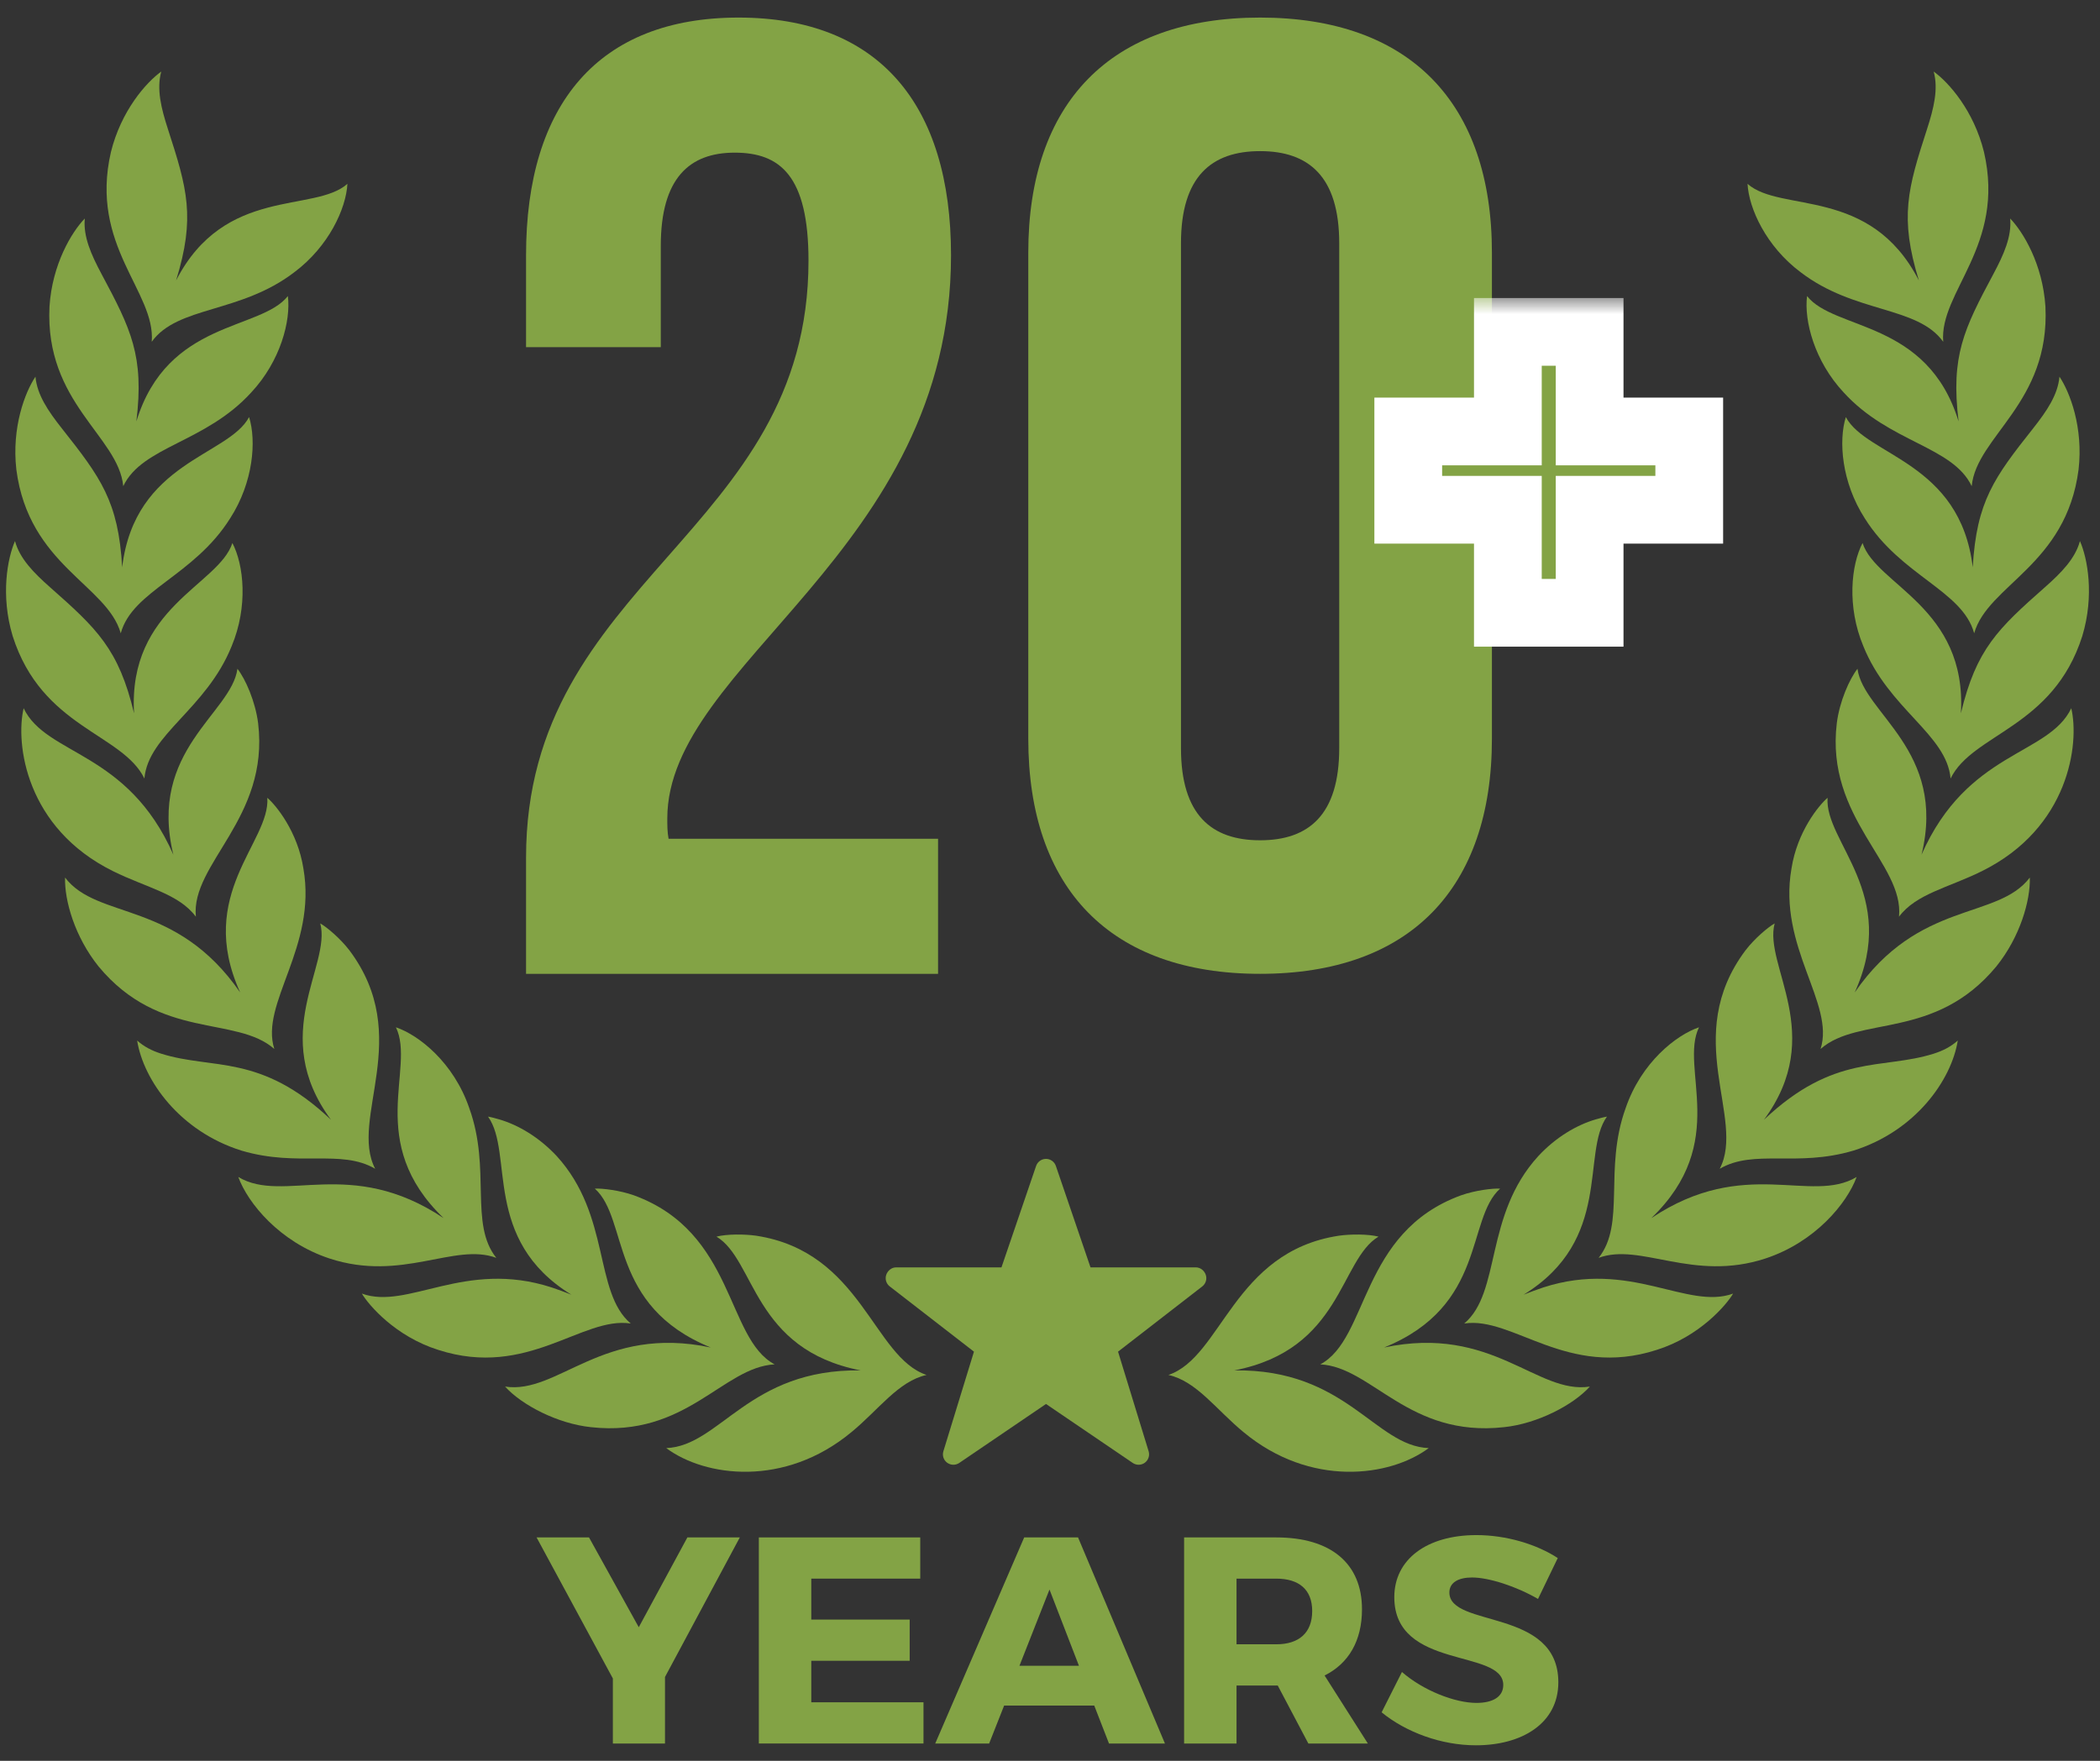 <svg width="62" height="52" viewBox="0 0 62 52" fill="none" xmlns="http://www.w3.org/2000/svg">
<rect x="0" y="0" width="62" height="52" fill="#333333" stroke="none"/>
<path d="M36.441 40.47C39.747 40.422 40.59 42.703 42.181 42.765C41.037 43.617 38.688 43.933 36.713 42.293C35.91 41.633 35.326 40.788 34.496 40.605C36.075 40.075 36.412 36.97 39.525 36.493C39.876 36.443 40.396 36.442 40.699 36.52C39.547 37.208 39.624 39.854 36.441 40.47Z" fill="#83A345"/>
<path d="M40.865 39.794C44.068 39.115 45.374 41.19 46.939 40.948C46.446 41.494 45.387 42.045 44.403 42.147C41.584 42.458 40.513 40.374 38.98 40.292C40.416 39.532 40.143 36.394 43.133 35.301C43.55 35.153 44.069 35.09 44.289 35.102C43.281 36.006 43.891 38.566 40.865 39.794Z" fill="#83A345"/>
<path d="M44.984 38.234C45.181 38.157 45.372 38.083 45.566 38.02C48.131 37.187 49.809 38.696 51.168 38.202C50.969 38.54 50.177 39.469 48.909 39.866C46.267 40.718 44.661 38.864 43.23 39.086C44.327 38.158 43.815 35.899 45.414 34.144C45.934 33.584 46.55 33.221 47.118 33.056C47.203 33.032 47.355 32.989 47.443 32.976C46.675 34.049 47.626 36.608 44.984 38.234Z" fill="#83A345"/>
<path d="M48.754 35.973C51.508 34.133 53.466 35.569 54.815 34.758C54.534 35.529 53.597 36.679 52.124 37.165C49.981 37.869 48.434 36.687 47.197 37.147C48 36.141 47.345 34.535 47.992 32.734C48.456 31.371 49.493 30.564 50.161 30.338C49.572 31.552 51.087 33.731 48.754 35.973Z" fill="#83A345"/>
<path d="M52.079 33.068C54.158 31.101 55.56 31.6 57.09 31.117C57.364 31.031 57.601 30.908 57.801 30.729C57.615 31.897 56.549 33.409 54.715 33.981C53.038 34.478 51.792 33.924 50.773 34.516C51.548 33.032 49.622 30.616 51.534 28.065C51.806 27.71 52.203 27.378 52.395 27.27C52.059 28.511 53.938 30.553 52.079 33.068Z" fill="#83A345"/>
<path d="M54.758 29.309C56.653 26.566 58.968 27.18 59.928 25.916C59.948 26.59 59.645 27.663 58.939 28.541C57.125 30.731 54.886 29.982 53.75 30.978C54.181 29.632 52.484 27.971 52.892 25.645C53.062 24.557 53.703 23.776 53.957 23.561C53.863 24.866 56.083 26.402 54.758 29.309Z" fill="#83A345"/>
<path d="M56.731 25.24C58.087 22.165 60.478 22.322 61.152 20.916C61.397 21.957 61.093 24.453 58.508 25.729C57.522 26.217 56.571 26.395 56.066 27.072C56.222 25.505 53.892 24.167 54.229 21.359C54.309 20.717 54.602 20.055 54.84 19.75C55.014 21.067 57.483 22.156 56.731 25.24Z" fill="#83A345"/>
<path d="M57.893 21.065C58.347 19.167 58.989 18.566 60.374 17.342C60.863 16.91 61.268 16.496 61.408 15.979C61.63 16.482 61.84 17.578 61.478 18.781C60.616 21.497 58.237 21.658 57.589 22.991C57.473 21.685 55.762 20.947 55.011 19.078C54.524 17.909 54.651 16.684 54.99 16.036C55.39 17.279 58.077 17.931 57.893 21.065Z" fill="#83A345"/>
<path d="M58.243 16.752C58.355 14.804 58.879 14.099 60.027 12.649C60.431 12.137 60.756 11.658 60.803 11.124C61.11 11.58 61.511 12.621 61.367 13.869C61 16.695 58.687 17.275 58.285 18.702C57.94 17.437 56.125 17.013 55.055 15.307C54.369 14.242 54.278 13.015 54.496 12.317C55.11 13.47 57.87 13.635 58.243 16.752Z" fill="#83A345"/>
<path d="M57.825 12.445C57.59 10.508 57.981 9.722 58.853 8.091C59.16 7.516 59.396 6.987 59.348 6.453C59.73 6.847 60.309 7.801 60.389 9.055C60.528 11.901 58.355 12.881 58.212 14.357C57.648 13.174 55.787 13.078 54.431 11.588C53.567 10.662 53.26 9.47 53.351 8.743C54.16 9.77 56.905 9.444 57.825 12.445Z" fill="#83A345"/>
<path d="M56.652 8.281C56.077 6.416 56.323 5.572 56.893 3.813C57.094 3.193 57.231 2.63 57.09 2.113C57.536 2.434 58.275 3.27 58.575 4.49C59.217 7.266 57.251 8.616 57.371 10.093C56.607 9.029 54.758 9.264 53.16 8.038C52.146 7.279 51.633 6.16 51.594 5.429C52.571 6.296 55.216 5.49 56.652 8.281Z" fill="#83A345"/>
<path d="M25.41 40.47C22.104 40.422 21.262 42.703 19.67 42.765C20.814 43.617 23.163 43.933 25.138 42.293C25.941 41.633 26.525 40.788 27.355 40.605C25.776 40.075 25.44 36.97 22.326 36.493C21.975 36.443 21.455 36.442 21.153 36.52C22.304 37.208 22.227 39.854 25.41 40.47Z" fill="#83A345"/>
<path d="M20.985 39.794C17.783 39.115 16.477 41.19 14.912 40.948C15.404 41.494 16.464 42.045 17.448 42.147C20.267 42.458 21.337 40.374 22.87 40.292C21.435 39.532 21.707 36.394 18.718 35.301C18.301 35.153 17.782 35.09 17.562 35.102C18.57 36.006 17.96 38.566 20.985 39.794Z" fill="#83A345"/>
<path d="M16.868 38.234C16.671 38.157 16.48 38.083 16.286 38.02C13.721 37.187 12.043 38.696 10.684 38.202C10.883 38.54 11.675 39.469 12.943 39.866C15.585 40.718 17.191 38.864 18.622 39.086C17.525 38.158 18.037 35.899 16.439 34.144C15.918 33.584 15.302 33.221 14.734 33.056C14.649 33.032 14.498 32.989 14.409 32.976C15.178 34.049 14.226 36.608 16.868 38.234Z" fill="#83A345"/>
<path d="M13.097 35.973C10.342 34.133 8.384 35.569 7.035 34.758C7.317 35.529 8.253 36.679 9.727 37.165C11.87 37.869 13.416 36.687 14.653 37.147C13.85 36.141 14.505 34.535 13.858 32.734C13.395 31.371 12.357 30.564 11.689 30.338C12.278 31.552 10.764 33.731 13.097 35.973Z" fill="#83A345"/>
<path d="M9.771 33.068C7.693 31.101 6.29 31.6 4.76 31.117C4.486 31.031 4.249 30.908 4.049 30.729C4.235 31.897 5.301 33.409 7.134 33.981C8.812 34.478 10.058 33.924 11.077 34.516C10.302 33.032 12.228 30.616 10.316 28.065C10.044 27.71 9.647 27.378 9.455 27.27C9.79 28.511 7.912 30.553 9.771 33.068Z" fill="#83A345"/>
<path d="M7.091 29.309C5.196 26.566 2.882 27.18 1.921 25.916C1.901 26.59 2.205 27.663 2.91 28.541C4.724 30.731 6.963 29.982 8.099 30.978C7.668 29.632 9.365 27.971 8.957 25.645C8.787 24.557 8.146 23.776 7.892 23.561C7.986 24.866 5.766 26.402 7.091 29.309Z" fill="#83A345"/>
<path d="M5.118 25.24C3.763 22.165 1.371 22.322 0.698 20.916C0.453 21.957 0.756 24.453 3.341 25.729C4.328 26.217 5.279 26.395 5.783 27.072C5.627 25.505 7.958 24.167 7.621 21.359C7.54 20.717 7.248 20.055 7.01 19.75C6.835 21.067 4.367 22.156 5.118 25.24Z" fill="#83A345"/>
<path d="M3.958 21.065C3.504 19.167 2.863 18.566 1.477 17.342C0.989 16.91 0.583 16.496 0.443 15.979C0.222 16.482 0.012 17.578 0.373 18.781C1.235 21.497 3.614 21.658 4.263 22.991C4.378 21.685 6.089 20.947 6.841 19.078C7.328 17.909 7.2 16.684 6.861 16.036C6.461 17.279 3.774 17.931 3.958 21.065Z" fill="#83A345"/>
<path d="M3.607 16.752C3.496 14.804 2.971 14.099 1.824 12.649C1.42 12.137 1.094 11.658 1.047 11.124C0.74 11.58 0.34 12.621 0.483 13.869C0.85 16.695 3.163 17.275 3.565 18.702C3.91 17.437 5.725 17.013 6.795 15.307C7.482 14.242 7.573 13.015 7.354 12.317C6.741 13.47 3.981 13.635 3.607 16.752Z" fill="#83A345"/>
<path d="M4.026 12.445C4.261 10.508 3.869 9.722 2.997 8.091C2.69 7.516 2.455 6.987 2.503 6.453C2.12 6.847 1.541 7.801 1.461 9.055C1.322 11.901 3.496 12.881 3.639 14.357C4.203 13.174 6.064 13.078 7.419 11.588C8.283 10.662 8.59 9.47 8.499 8.743C7.691 9.77 4.945 9.444 4.026 12.445Z" fill="#83A345"/>
<path d="M5.199 8.281C5.774 6.416 5.528 5.572 4.958 3.813C4.757 3.193 4.619 2.63 4.761 2.113C4.315 2.434 3.576 3.27 3.275 4.49C2.634 7.266 4.6 8.616 4.48 10.093C5.244 9.029 7.093 9.264 8.691 8.038C9.705 7.279 10.218 6.16 10.257 5.429C9.28 6.296 6.636 5.49 5.199 8.281Z" fill="#83A345"/>
<path d="M35.599 37.648C35.557 37.524 35.441 37.429 35.309 37.428H32.196L31.173 34.432C31.13 34.307 31.013 34.224 30.882 34.224C30.75 34.224 30.633 34.307 30.59 34.432L29.567 37.428H26.454C26.323 37.429 26.207 37.524 26.165 37.648C26.123 37.772 26.164 37.91 26.268 37.99L28.755 39.917L27.852 42.859C27.814 42.984 27.858 43.119 27.964 43.197C28.069 43.274 28.212 43.277 28.32 43.204L30.882 41.462L33.444 43.204C33.552 43.277 33.695 43.274 33.8 43.197C33.905 43.119 33.95 42.984 33.912 42.859L33.009 39.917L35.496 37.99C35.6 37.909 35.641 37.772 35.599 37.648Z" fill="#83A345"/>
<path d="M19.633 51.489H18.094V49.568L15.842 45.403H17.39L18.859 48.055L20.294 45.403H21.842L19.633 49.525V51.489Z" fill="#83A345"/>
<path d="M23.952 46.62V47.829H26.857V49.046H23.952V50.272H27.265V51.489H22.404V45.403H27.169V46.62H23.952Z" fill="#83A345"/>
<path d="M29.646 50.368L29.203 51.49H27.611L30.238 45.403H31.828L34.394 51.49H32.742L32.306 50.368H29.646ZM30.985 46.942L30.098 49.194H31.855L30.985 46.942Z" fill="#83A345"/>
<path d="M37.724 49.777H36.507V51.49H34.959V45.403H37.681C39.289 45.403 40.211 46.169 40.211 47.525C40.211 48.455 39.819 49.124 39.107 49.481L40.385 51.49H38.628L37.724 49.777ZM37.681 48.559C38.35 48.559 38.741 48.22 38.741 47.577C38.741 46.942 38.35 46.62 37.681 46.62H36.507V48.559H37.681Z" fill="#83A345"/>
<path d="M45.991 46.012L45.408 47.22C44.765 46.846 43.956 46.586 43.461 46.586C43.061 46.586 42.791 46.733 42.791 47.029C42.791 48.081 46.008 47.481 46.008 49.681C46.008 50.898 44.93 51.542 43.574 51.542C42.556 51.542 41.513 51.159 40.791 50.568L41.391 49.377C42.017 49.924 42.956 50.29 43.591 50.29C44.078 50.29 44.382 50.107 44.382 49.76C44.382 48.681 41.165 49.325 41.165 47.168C41.165 46.047 42.13 45.334 43.591 45.334C44.469 45.334 45.365 45.603 45.991 46.012Z" fill="#83A345"/>
<path d="M21.69 4.508C20.351 4.508 19.509 5.265 19.509 7.26V10.252H15.531V7.539C15.531 3.071 17.674 0.519 21.805 0.519C25.936 0.519 28.078 3.071 28.078 7.539C28.078 16.314 19.701 19.585 19.701 24.172C19.701 24.371 19.701 24.571 19.739 24.77H27.695V28.759H15.531V25.329C15.531 17.112 23.87 15.756 23.87 7.699C23.87 5.185 23.029 4.508 21.69 4.508Z" fill="#83A345"/>
<path d="M30.359 7.46C30.359 3.043 32.777 0.519 37.203 0.519C41.629 0.519 44.047 3.043 44.047 7.46V21.817C44.047 26.235 41.629 28.759 37.203 28.759C32.777 28.759 30.359 26.235 30.359 21.817V7.46ZM34.867 22.094C34.867 24.066 35.769 24.815 37.203 24.815C38.638 24.815 39.539 24.066 39.539 22.094V7.184C39.539 5.212 38.638 4.463 37.203 4.463C35.769 4.463 34.867 5.212 34.867 7.184V22.094Z" fill="#83A345"/>
<mask id="path-31-outside-1_1702_4036" maskUnits="userSpaceOnUse" x="39.625" y="8.777" width="12" height="11" fill="black">
<rect fill="white" x="39.625" y="8.777" width="12" height="11"/>
<path d="M44.518 18.097V15.054H41.577V12.742H44.518V9.801H46.932V12.742H49.873V15.054H46.932V18.097H44.518Z"/>
</mask>
<path d="M44.518 18.097V15.054H41.577V12.742H44.518V9.801H46.932V12.742H49.873V15.054H46.932V18.097H44.518Z" fill="#83A345"/>
<path d="M44.518 18.097H43.518V19.097H44.518V18.097ZM44.518 15.054H45.518V14.054H44.518V15.054ZM41.577 15.054H40.577V16.054H41.577V15.054ZM41.577 12.742V11.742H40.577V12.742H41.577ZM44.518 12.742V13.742H45.518V12.742H44.518ZM44.518 9.801V8.801H43.518V9.801H44.518ZM46.932 9.801H47.932V8.801H46.932V9.801ZM46.932 12.742H45.932V13.742H46.932V12.742ZM49.873 12.742H50.873V11.742H49.873V12.742ZM49.873 15.054V16.054H50.873V15.054H49.873ZM46.932 15.054V14.054H45.932V15.054H46.932ZM46.932 18.097V19.097H47.932V18.097H46.932ZM45.518 18.097V15.054H43.518V18.097H45.518ZM44.518 14.054H41.577V16.054H44.518V14.054ZM42.577 15.054V12.742H40.577V15.054H42.577ZM41.577 13.742H44.518V11.742H41.577V13.742ZM45.518 12.742V9.801H43.518V12.742H45.518ZM44.518 10.801H46.932V8.801H44.518V10.801ZM45.932 9.801V12.742H47.932V9.801H45.932ZM46.932 13.742H49.873V11.742H46.932V13.742ZM48.873 12.742V15.054H50.873V12.742H48.873ZM49.873 14.054H46.932V16.054H49.873V14.054ZM45.932 15.054V18.097H47.932V15.054H45.932ZM46.932 17.097H44.518V19.097H46.932V17.097Z" fill="white" mask="url(#path-31-outside-1_1702_4036)"/>
</svg>
